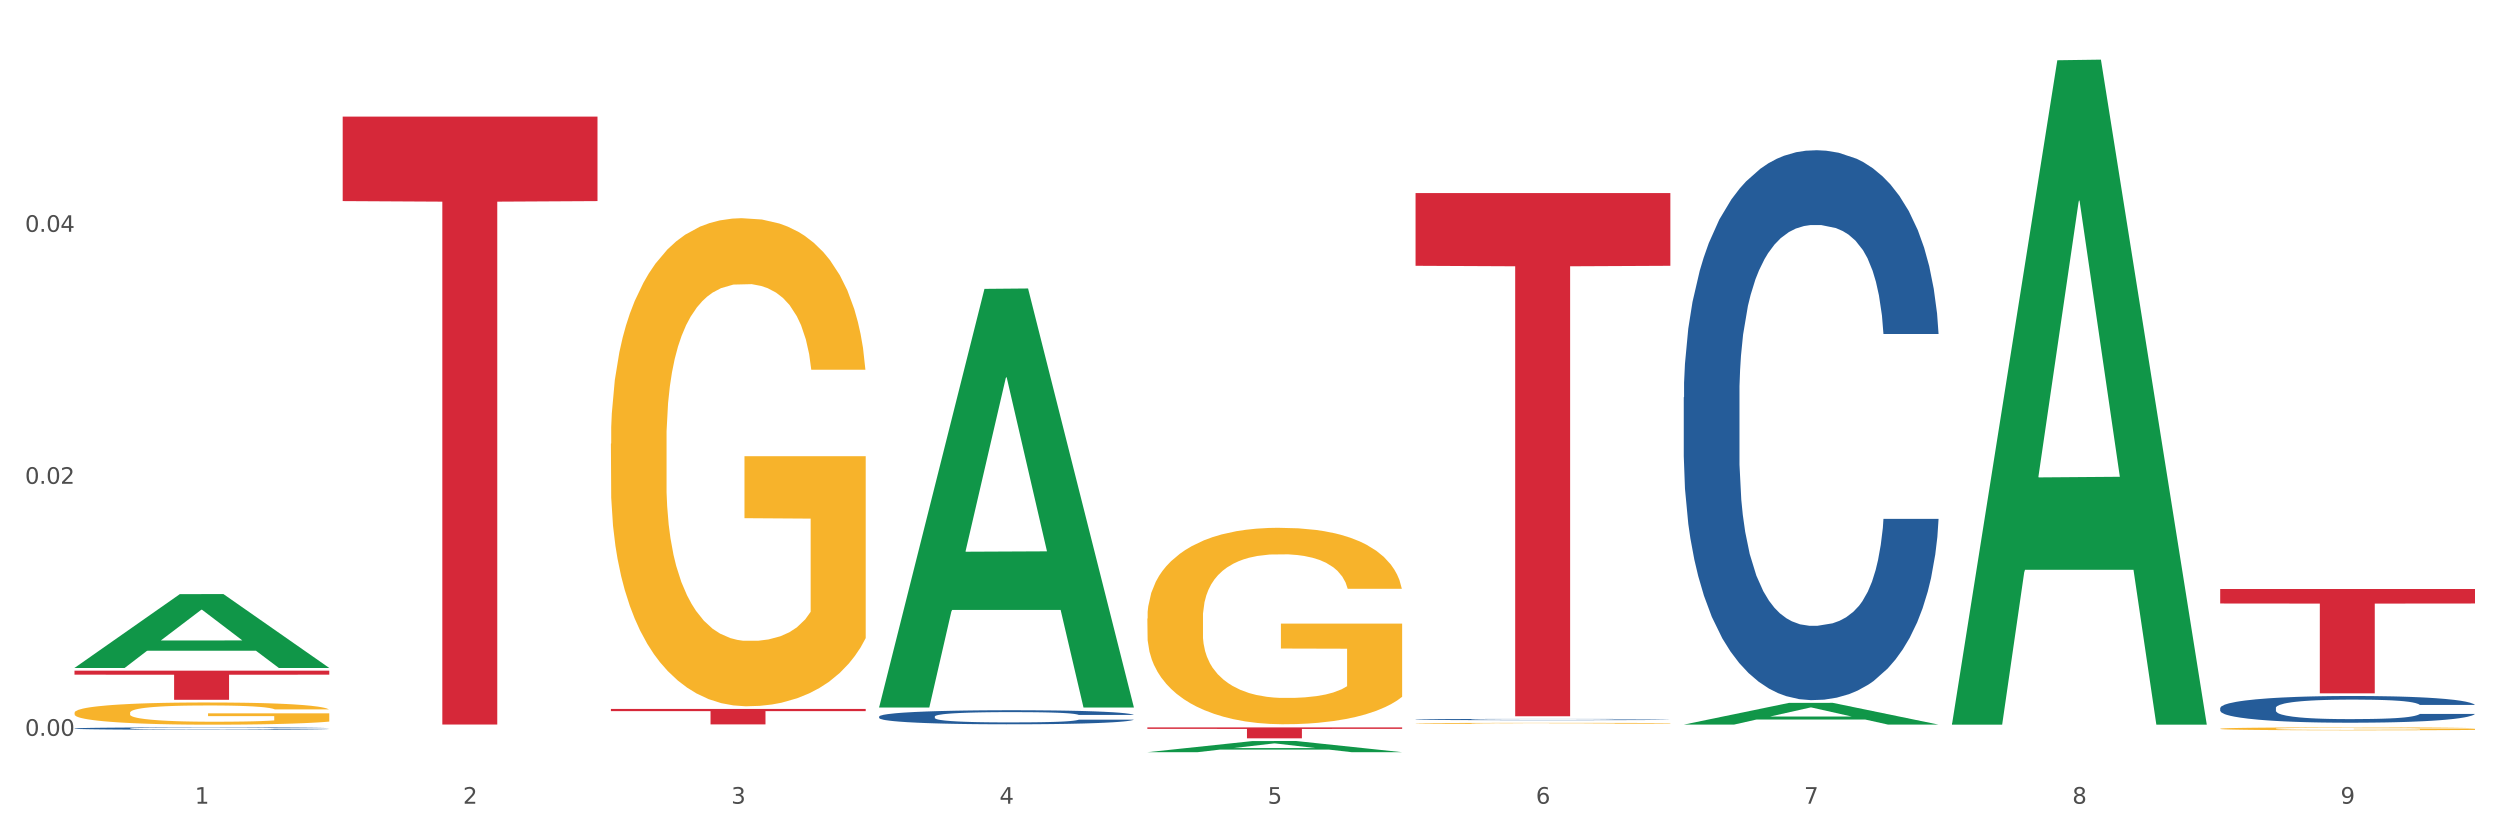 <?xml version="1.0" encoding="utf-8" standalone="no"?>
<!DOCTYPE svg PUBLIC "-//W3C//DTD SVG 1.1//EN"
  "http://www.w3.org/Graphics/SVG/1.1/DTD/svg11.dtd">
<svg xmlns:xlink="http://www.w3.org/1999/xlink" width="1080pt" height="360pt" viewBox="0 0 1080 360" xmlns="http://www.w3.org/2000/svg" version="1.1">
 <rect x="0" y="0" width="1080" height="360" fill="#333333" stroke="none"/>
 <defs>
  <style type="text/css">*{stroke-linejoin: round; stroke-linecap: butt}</style>
 </defs>
 <g id="figure_1">
  <g id="patch_1">
   <path d="M 0 360 
L 1080 360 
L 1080 0 
L 0 0 
z
" style="fill: #ffffff; stroke: #ffffff; stroke-linejoin: miter"/>
  </g>
  <g id="axes_1">
   <g id="matplotlib.axis_1">
    <g id="xtick_1">
     <g id="text_1">
      <!-- 1 -->
      <g style="fill: #4d4d4d" transform="translate(84.159 347.204) scale(0.096 -0.096)">
       <defs>
        <path id="DejaVuSans-31" d="M 794 531 
L 1825 531 
L 1825 4091 
L 703 3866 
L 703 4441 
L 1819 4666 
L 2450 4666 
L 2450 531 
L 3481 531 
L 3481 0 
L 794 0 
L 794 531 
z
" transform="scale(0.016)"/>
       </defs>
       <use xlink:href="#DejaVuSans-31"/>
      </g>
     </g>
    </g>
    <g id="xtick_2">
     <g id="text_2">
      <!-- 2 -->
      <g style="fill: #4d4d4d" transform="translate(200.027 347.204) scale(0.096 -0.096)">
       <defs>
        <path id="DejaVuSans-32" d="M 1228 531 
L 3431 531 
L 3431 0 
L 469 0 
L 469 531 
Q 828 903 1448 1529 
Q 2069 2156 2228 2338 
Q 2531 2678 2651 2914 
Q 2772 3150 2772 3378 
Q 2772 3750 2511 3984 
Q 2250 4219 1831 4219 
Q 1534 4219 1204 4116 
Q 875 4013 500 3803 
L 500 4441 
Q 881 4594 1212 4672 
Q 1544 4750 1819 4750 
Q 2544 4750 2975 4387 
Q 3406 4025 3406 3419 
Q 3406 3131 3298 2873 
Q 3191 2616 2906 2266 
Q 2828 2175 2409 1742 
Q 1991 1309 1228 531 
z
" transform="scale(0.016)"/>
       </defs>
       <use xlink:href="#DejaVuSans-32"/>
      </g>
     </g>
    </g>
    <g id="xtick_3">
     <g id="text_3">
      <!-- 3 -->
      <g style="fill: #4d4d4d" transform="translate(315.896 347.204) scale(0.096 -0.096)">
       <defs>
        <path id="DejaVuSans-33" d="M 2597 2516 
Q 3050 2419 3304 2112 
Q 3559 1806 3559 1356 
Q 3559 666 3084 287 
Q 2609 -91 1734 -91 
Q 1441 -91 1130 -33 
Q 819 25 488 141 
L 488 750 
Q 750 597 1062 519 
Q 1375 441 1716 441 
Q 2309 441 2620 675 
Q 2931 909 2931 1356 
Q 2931 1769 2642 2001 
Q 2353 2234 1838 2234 
L 1294 2234 
L 1294 2753 
L 1863 2753 
Q 2328 2753 2575 2939 
Q 2822 3125 2822 3475 
Q 2822 3834 2567 4026 
Q 2313 4219 1838 4219 
Q 1578 4219 1281 4162 
Q 984 4106 628 3988 
L 628 4550 
Q 988 4650 1302 4700 
Q 1616 4750 1894 4750 
Q 2613 4750 3031 4423 
Q 3450 4097 3450 3541 
Q 3450 3153 3228 2886 
Q 3006 2619 2597 2516 
z
" transform="scale(0.016)"/>
       </defs>
       <use xlink:href="#DejaVuSans-33"/>
      </g>
     </g>
    </g>
    <g id="xtick_4">
     <g id="text_4">
      <!-- 4 -->
      <g style="fill: #4d4d4d" transform="translate(431.765 347.204) scale(0.096 -0.096)">
       <defs>
        <path id="DejaVuSans-34" d="M 2419 4116 
L 825 1625 
L 2419 1625 
L 2419 4116 
z
M 2253 4666 
L 3047 4666 
L 3047 1625 
L 3713 1625 
L 3713 1100 
L 3047 1100 
L 3047 0 
L 2419 0 
L 2419 1100 
L 313 1100 
L 313 1709 
L 2253 4666 
z
" transform="scale(0.016)"/>
       </defs>
       <use xlink:href="#DejaVuSans-34"/>
      </g>
     </g>
    </g>
    <g id="xtick_5">
     <g id="text_5">
      <!-- 5 -->
      <g style="fill: #4d4d4d" transform="translate(547.634 347.204) scale(0.096 -0.096)">
       <defs>
        <path id="DejaVuSans-35" d="M 691 4666 
L 3169 4666 
L 3169 4134 
L 1269 4134 
L 1269 2991 
Q 1406 3038 1543 3061 
Q 1681 3084 1819 3084 
Q 2600 3084 3056 2656 
Q 3513 2228 3513 1497 
Q 3513 744 3044 326 
Q 2575 -91 1722 -91 
Q 1428 -91 1123 -41 
Q 819 9 494 109 
L 494 744 
Q 775 591 1075 516 
Q 1375 441 1709 441 
Q 2250 441 2565 725 
Q 2881 1009 2881 1497 
Q 2881 1984 2565 2268 
Q 2250 2553 1709 2553 
Q 1456 2553 1204 2497 
Q 953 2441 691 2322 
L 691 4666 
z
" transform="scale(0.016)"/>
       </defs>
       <use xlink:href="#DejaVuSans-35"/>
      </g>
     </g>
    </g>
    <g id="xtick_6">
     <g id="text_6">
      <!-- 6 -->
      <g style="fill: #4d4d4d" transform="translate(663.502 347.204) scale(0.096 -0.096)">
       <defs>
        <path id="DejaVuSans-36" d="M 2113 2584 
Q 1688 2584 1439 2293 
Q 1191 2003 1191 1497 
Q 1191 994 1439 701 
Q 1688 409 2113 409 
Q 2538 409 2786 701 
Q 3034 994 3034 1497 
Q 3034 2003 2786 2293 
Q 2538 2584 2113 2584 
z
M 3366 4563 
L 3366 3988 
Q 3128 4100 2886 4159 
Q 2644 4219 2406 4219 
Q 1781 4219 1451 3797 
Q 1122 3375 1075 2522 
Q 1259 2794 1537 2939 
Q 1816 3084 2150 3084 
Q 2853 3084 3261 2657 
Q 3669 2231 3669 1497 
Q 3669 778 3244 343 
Q 2819 -91 2113 -91 
Q 1303 -91 875 529 
Q 447 1150 447 2328 
Q 447 3434 972 4092 
Q 1497 4750 2381 4750 
Q 2619 4750 2861 4703 
Q 3103 4656 3366 4563 
z
" transform="scale(0.016)"/>
       </defs>
       <use xlink:href="#DejaVuSans-36"/>
      </g>
     </g>
    </g>
    <g id="xtick_7">
     <g id="text_7">
      <!-- 7 -->
      <g style="fill: #4d4d4d" transform="translate(779.371 347.204) scale(0.096 -0.096)">
       <defs>
        <path id="DejaVuSans-37" d="M 525 4666 
L 3525 4666 
L 3525 4397 
L 1831 0 
L 1172 0 
L 2766 4134 
L 525 4134 
L 525 4666 
z
" transform="scale(0.016)"/>
       </defs>
       <use xlink:href="#DejaVuSans-37"/>
      </g>
     </g>
    </g>
    <g id="xtick_8">
     <g id="text_8">
      <!-- 8 -->
      <g style="fill: #4d4d4d" transform="translate(895.24 347.204) scale(0.096 -0.096)">
       <defs>
        <path id="DejaVuSans-38" d="M 2034 2216 
Q 1584 2216 1326 1975 
Q 1069 1734 1069 1313 
Q 1069 891 1326 650 
Q 1584 409 2034 409 
Q 2484 409 2743 651 
Q 3003 894 3003 1313 
Q 3003 1734 2745 1975 
Q 2488 2216 2034 2216 
z
M 1403 2484 
Q 997 2584 770 2862 
Q 544 3141 544 3541 
Q 544 4100 942 4425 
Q 1341 4750 2034 4750 
Q 2731 4750 3128 4425 
Q 3525 4100 3525 3541 
Q 3525 3141 3298 2862 
Q 3072 2584 2669 2484 
Q 3125 2378 3379 2068 
Q 3634 1759 3634 1313 
Q 3634 634 3220 271 
Q 2806 -91 2034 -91 
Q 1263 -91 848 271 
Q 434 634 434 1313 
Q 434 1759 690 2068 
Q 947 2378 1403 2484 
z
M 1172 3481 
Q 1172 3119 1398 2916 
Q 1625 2713 2034 2713 
Q 2441 2713 2670 2916 
Q 2900 3119 2900 3481 
Q 2900 3844 2670 4047 
Q 2441 4250 2034 4250 
Q 1625 4250 1398 4047 
Q 1172 3844 1172 3481 
z
" transform="scale(0.016)"/>
       </defs>
       <use xlink:href="#DejaVuSans-38"/>
      </g>
     </g>
    </g>
    <g id="xtick_9">
     <g id="text_9">
      <!-- 9 -->
      <g style="fill: #4d4d4d" transform="translate(1011.108 347.204) scale(0.096 -0.096)">
       <defs>
        <path id="DejaVuSans-39" d="M 703 97 
L 703 672 
Q 941 559 1184 500 
Q 1428 441 1663 441 
Q 2288 441 2617 861 
Q 2947 1281 2994 2138 
Q 2813 1869 2534 1725 
Q 2256 1581 1919 1581 
Q 1219 1581 811 2004 
Q 403 2428 403 3163 
Q 403 3881 828 4315 
Q 1253 4750 1959 4750 
Q 2769 4750 3195 4129 
Q 3622 3509 3622 2328 
Q 3622 1225 3098 567 
Q 2575 -91 1691 -91 
Q 1453 -91 1209 -44 
Q 966 3 703 97 
z
M 1959 2075 
Q 2384 2075 2632 2365 
Q 2881 2656 2881 3163 
Q 2881 3666 2632 3958 
Q 2384 4250 1959 4250 
Q 1534 4250 1286 3958 
Q 1038 3666 1038 3163 
Q 1038 2656 1286 2365 
Q 1534 2075 1959 2075 
z
" transform="scale(0.016)"/>
       </defs>
       <use xlink:href="#DejaVuSans-39"/>
      </g>
     </g>
    </g>
    <g id="xtick_10"/>
    <g id="xtick_11"/>
    <g id="xtick_12"/>
    <g id="xtick_13"/>
    <g id="xtick_14"/>
    <g id="xtick_15"/>
    <g id="xtick_16"/>
    <g id="xtick_17"/>
   </g>
   <g id="matplotlib.axis_2">
    <g id="ytick_1">
     <g id="text_10">
      <!-- 0.00 -->
      <g style="fill: #4d4d4d" transform="translate(10.8 317.869) scale(0.096 -0.096)">
       <defs>
        <path id="DejaVuSans-30" d="M 2034 4250 
Q 1547 4250 1301 3770 
Q 1056 3291 1056 2328 
Q 1056 1369 1301 889 
Q 1547 409 2034 409 
Q 2525 409 2770 889 
Q 3016 1369 3016 2328 
Q 3016 3291 2770 3770 
Q 2525 4250 2034 4250 
z
M 2034 4750 
Q 2819 4750 3233 4129 
Q 3647 3509 3647 2328 
Q 3647 1150 3233 529 
Q 2819 -91 2034 -91 
Q 1250 -91 836 529 
Q 422 1150 422 2328 
Q 422 3509 836 4129 
Q 1250 4750 2034 4750 
z
" transform="scale(0.016)"/>
        <path id="DejaVuSans-2e" d="M 684 794 
L 1344 794 
L 1344 0 
L 684 0 
L 684 794 
z
" transform="scale(0.016)"/>
       </defs>
       <use xlink:href="#DejaVuSans-30"/>
       <use xlink:href="#DejaVuSans-2e" transform="translate(63.623 0)"/>
       <use xlink:href="#DejaVuSans-30" transform="translate(95.41 0)"/>
       <use xlink:href="#DejaVuSans-30" transform="translate(159.033 0)"/>
      </g>
     </g>
    </g>
    <g id="ytick_2">
     <g id="text_11">
      <!-- 0.02 -->
      <g style="fill: #4d4d4d" transform="translate(10.8 209.01) scale(0.096 -0.096)">
       <use xlink:href="#DejaVuSans-30"/>
       <use xlink:href="#DejaVuSans-2e" transform="translate(63.623 0)"/>
       <use xlink:href="#DejaVuSans-30" transform="translate(95.41 0)"/>
       <use xlink:href="#DejaVuSans-32" transform="translate(159.033 0)"/>
      </g>
     </g>
    </g>
    <g id="ytick_3">
     <g id="text_12">
      <!-- 0.04 -->
      <g style="fill: #4d4d4d" transform="translate(10.8 100.152) scale(0.096 -0.096)">
       <use xlink:href="#DejaVuSans-30"/>
       <use xlink:href="#DejaVuSans-2e" transform="translate(63.623 0)"/>
       <use xlink:href="#DejaVuSans-30" transform="translate(95.41 0)"/>
       <use xlink:href="#DejaVuSans-34" transform="translate(159.033 0)"/>
      </g>
     </g>
    </g>
    <g id="ytick_4"/>
    <g id="ytick_5"/>
    <g id="ytick_6"/>
   </g>
   <g id="PolyCollection_1">
    <path d="M 32.175 288.502 
L 32.288 288.472 
L 77.68 256.666 
L 96.518 256.636 
L 142.25 288.562 
L 120.462 288.562 
L 110.589 281.128 
L 63.722 281.128 
L 63.382 281.247 
L 53.85 288.562 
L 32.175 288.562 
L 32.175 288.502 
L 69.623 276.691 
L 104.689 276.661 
L 87.326 263.441 
L 87.099 263.381 
L 86.872 263.471 
L 69.51 276.661 
L 69.623 276.691 
L 32.175 288.502 
z
" clip-path="url(#pd3f8a32ad3)" style="fill: #109648"/>
    <path d="M 263.912 191.692 
L 264.042 191.5 
L 264.042 184.567 
L 264.302 178.597 
L 265.602 164.154 
L 267.551 152.214 
L 268.981 145.859 
L 270.41 140.66 
L 272.1 135.46 
L 274.179 130.068 
L 277.948 122.173 
L 280.287 118.129 
L 283.146 113.892 
L 288.345 107.73 
L 292.114 104.263 
L 296.012 101.375 
L 302.38 97.908 
L 306.539 96.368 
L 310.958 95.212 
L 316.286 94.442 
L 320.315 94.249 
L 329.152 94.827 
L 336.689 96.56 
L 340.328 97.908 
L 345.007 100.219 
L 347.476 101.76 
L 351.505 104.841 
L 355.663 108.885 
L 358.523 112.351 
L 362.811 118.899 
L 366.06 125.446 
L 369.049 133.535 
L 370.609 139.119 
L 371.778 144.319 
L 372.818 150.289 
L 373.858 159.725 
L 350.465 159.725 
L 349.555 152.985 
L 348.126 146.63 
L 346.047 140.467 
L 344.227 136.616 
L 341.108 131.801 
L 338.249 128.72 
L 335.26 126.409 
L 331.621 124.484 
L 328.762 123.521 
L 324.733 122.75 
L 316.806 122.943 
L 311.477 124.484 
L 307.839 126.409 
L 305.499 128.142 
L 303.42 130.068 
L 301.081 132.764 
L 298.352 136.808 
L 296.402 140.467 
L 294.453 145.089 
L 292.893 149.711 
L 291.464 155.103 
L 290.294 160.88 
L 289.384 166.85 
L 288.605 174.168 
L 287.955 186.3 
L 287.955 212.683 
L 288.215 218.653 
L 288.865 226.548 
L 289.644 232.518 
L 290.944 239.643 
L 292.114 244.458 
L 294.323 251.39 
L 296.792 257.168 
L 298.741 260.827 
L 300.691 263.908 
L 304.07 268.144 
L 307.839 271.611 
L 311.088 273.729 
L 315.506 275.655 
L 318.495 276.425 
L 321.094 276.81 
L 327.462 276.81 
L 332.011 276.233 
L 337.079 274.885 
L 340.978 273.151 
L 344.227 271.033 
L 347.866 267.567 
L 350.205 264.293 
L 350.205 224.045 
L 321.614 223.852 
L 321.614 197.084 
L 373.988 197.084 
L 373.988 275.655 
L 371.778 279.699 
L 369.309 283.358 
L 366.71 286.632 
L 362.811 290.676 
L 358.133 294.527 
L 353.974 297.223 
L 349.555 299.534 
L 344.357 301.653 
L 337.599 303.578 
L 333.44 304.349 
L 328.242 304.926 
L 322.134 305.119 
L 316.806 304.734 
L 311.607 303.771 
L 306.149 302.038 
L 300.821 299.534 
L 296.792 297.031 
L 292.763 293.95 
L 288.475 289.905 
L 285.096 286.054 
L 282.497 282.588 
L 279.637 278.158 
L 276.518 272.381 
L 274.179 267.182 
L 272.1 261.79 
L 269.891 254.857 
L 268.331 248.887 
L 266.772 241.377 
L 265.862 235.792 
L 264.822 227.126 
L 264.042 214.994 
L 263.912 191.692 
z
" clip-path="url(#pd3f8a32ad3)" style="fill: #f7b32b"/>
    <path d="M 495.65 267.223 
L 495.78 267.146 
L 495.78 264.355 
L 496.04 261.952 
L 497.339 256.138 
L 499.289 251.332 
L 500.718 248.774 
L 502.148 246.681 
L 503.837 244.588 
L 505.917 242.418 
L 509.685 239.24 
L 512.025 237.612 
L 514.884 235.907 
L 520.082 233.426 
L 523.851 232.031 
L 527.75 230.868 
L 534.118 229.473 
L 538.276 228.853 
L 542.695 228.388 
L 548.023 228.077 
L 552.052 228 
L 560.889 228.232 
L 568.427 228.93 
L 572.066 229.473 
L 576.744 230.403 
L 579.214 231.023 
L 583.242 232.263 
L 587.401 233.891 
L 590.26 235.286 
L 594.549 237.922 
L 597.798 240.558 
L 600.787 243.813 
L 602.346 246.061 
L 603.516 248.154 
L 604.556 250.557 
L 605.595 254.356 
L 582.203 254.356 
L 581.293 251.642 
L 579.863 249.084 
L 577.784 246.604 
L 575.965 245.054 
L 572.846 243.116 
L 569.986 241.875 
L 566.997 240.945 
L 563.359 240.17 
L 560.499 239.782 
L 556.471 239.472 
L 548.543 239.55 
L 543.215 240.17 
L 539.576 240.945 
L 537.237 241.643 
L 535.157 242.418 
L 532.818 243.503 
L 530.089 245.131 
L 528.14 246.604 
L 526.19 248.464 
L 524.631 250.325 
L 523.201 252.495 
L 522.032 254.821 
L 521.122 257.224 
L 520.342 260.169 
L 519.692 265.053 
L 519.692 275.673 
L 519.952 278.076 
L 520.602 281.254 
L 521.382 283.657 
L 522.681 286.525 
L 523.851 288.463 
L 526.06 291.253 
L 528.529 293.579 
L 530.479 295.052 
L 532.428 296.292 
L 535.807 297.997 
L 539.576 299.393 
L 542.825 300.245 
L 547.244 301.02 
L 550.233 301.33 
L 552.832 301.485 
L 559.2 301.485 
L 563.748 301.253 
L 568.817 300.71 
L 572.716 300.013 
L 575.965 299.16 
L 579.603 297.765 
L 581.943 296.447 
L 581.943 280.246 
L 553.352 280.168 
L 553.352 269.394 
L 605.725 269.394 
L 605.725 301.02 
L 603.516 302.648 
L 601.047 304.121 
L 598.447 305.439 
L 594.549 307.067 
L 589.87 308.617 
L 585.711 309.702 
L 581.293 310.632 
L 576.094 311.485 
L 569.337 312.26 
L 565.178 312.57 
L 559.98 312.803 
L 553.871 312.88 
L 548.543 312.725 
L 543.345 312.338 
L 537.887 311.64 
L 532.558 310.632 
L 528.529 309.625 
L 524.501 308.384 
L 520.212 306.757 
L 516.833 305.206 
L 514.234 303.811 
L 511.375 302.028 
L 508.256 299.703 
L 505.917 297.61 
L 503.837 295.439 
L 501.628 292.649 
L 500.068 290.246 
L 498.509 287.222 
L 497.599 284.974 
L 496.56 281.486 
L 495.78 276.603 
L 495.65 267.223 
z
" clip-path="url(#pd3f8a32ad3)" style="fill: #f7b32b"/>
    <path d="M 611.519 312.49 
L 611.649 312.49 
L 611.649 312.475 
L 611.908 312.462 
L 613.208 312.43 
L 615.157 312.404 
L 616.587 312.391 
L 618.017 312.379 
L 619.706 312.368 
L 621.785 312.356 
L 625.554 312.339 
L 627.893 312.33 
L 630.753 312.321 
L 635.951 312.308 
L 639.72 312.3 
L 643.618 312.294 
L 649.986 312.286 
L 654.145 312.283 
L 658.564 312.28 
L 663.892 312.279 
L 667.921 312.278 
L 676.758 312.28 
L 684.296 312.283 
L 687.934 312.286 
L 692.613 312.291 
L 695.082 312.295 
L 699.111 312.301 
L 703.27 312.31 
L 706.129 312.318 
L 710.417 312.332 
L 713.666 312.346 
L 716.655 312.364 
L 718.215 312.376 
L 719.385 312.387 
L 720.424 312.4 
L 721.464 312.421 
L 698.071 312.421 
L 697.162 312.406 
L 695.732 312.392 
L 693.653 312.379 
L 691.833 312.371 
L 688.714 312.36 
L 685.855 312.353 
L 682.866 312.348 
L 679.227 312.344 
L 676.368 312.342 
L 672.339 312.34 
L 664.412 312.341 
L 659.084 312.344 
L 655.445 312.348 
L 653.105 312.352 
L 651.026 312.356 
L 648.687 312.362 
L 645.958 312.371 
L 644.008 312.379 
L 642.059 312.389 
L 640.499 312.399 
L 639.07 312.411 
L 637.9 312.423 
L 636.991 312.436 
L 636.211 312.452 
L 635.561 312.479 
L 635.561 312.536 
L 635.821 312.549 
L 636.471 312.566 
L 637.25 312.579 
L 638.55 312.594 
L 639.72 312.605 
L 641.929 312.62 
L 644.398 312.633 
L 646.348 312.641 
L 648.297 312.647 
L 651.676 312.656 
L 655.445 312.664 
L 658.694 312.669 
L 663.112 312.673 
L 666.101 312.674 
L 668.701 312.675 
L 675.069 312.675 
L 679.617 312.674 
L 684.685 312.671 
L 688.584 312.667 
L 691.833 312.663 
L 695.472 312.655 
L 697.811 312.648 
L 697.811 312.561 
L 669.22 312.56 
L 669.22 312.502 
L 721.594 312.502 
L 721.594 312.673 
L 719.385 312.682 
L 716.915 312.69 
L 714.316 312.697 
L 710.417 312.705 
L 705.739 312.714 
L 701.58 312.72 
L 697.162 312.725 
L 691.963 312.729 
L 685.205 312.733 
L 681.047 312.735 
L 675.848 312.736 
L 669.74 312.737 
L 664.412 312.736 
L 659.214 312.734 
L 653.755 312.73 
L 648.427 312.725 
L 644.398 312.719 
L 640.369 312.713 
L 636.081 312.704 
L 632.702 312.695 
L 630.103 312.688 
L 627.244 312.678 
L 624.125 312.666 
L 621.785 312.654 
L 619.706 312.643 
L 617.497 312.628 
L 615.937 312.615 
L 614.378 312.598 
L 613.468 312.586 
L 612.428 312.567 
L 611.649 312.541 
L 611.519 312.49 
z
" clip-path="url(#pd3f8a32ad3)" style="fill: #f7b32b"/>
    <path d="M 959.125 314.81 
L 959.255 314.808 
L 959.255 314.767 
L 959.515 314.731 
L 960.814 314.643 
L 962.764 314.571 
L 964.193 314.533 
L 965.623 314.502 
L 967.312 314.47 
L 969.391 314.438 
L 973.16 314.39 
L 975.5 314.366 
L 978.359 314.34 
L 983.557 314.303 
L 987.326 314.282 
L 991.225 314.265 
L 997.593 314.244 
L 1001.751 314.235 
L 1006.17 314.228 
L 1011.498 314.223 
L 1015.527 314.222 
L 1024.364 314.225 
L 1031.902 314.236 
L 1035.541 314.244 
L 1040.219 314.258 
L 1042.688 314.267 
L 1046.717 314.286 
L 1050.876 314.31 
L 1053.735 314.331 
L 1058.024 314.371 
L 1061.273 314.41 
L 1064.262 314.459 
L 1065.821 314.492 
L 1066.991 314.524 
L 1068.03 314.56 
L 1069.07 314.617 
L 1045.677 314.617 
L 1044.768 314.576 
L 1043.338 314.538 
L 1041.259 314.501 
L 1039.439 314.477 
L 1036.32 314.448 
L 1033.461 314.43 
L 1030.472 314.416 
L 1026.833 314.404 
L 1023.974 314.398 
L 1019.946 314.394 
L 1012.018 314.395 
L 1006.69 314.404 
L 1003.051 314.416 
L 1000.712 314.426 
L 998.632 314.438 
L 996.293 314.454 
L 993.564 314.479 
L 991.614 314.501 
L 989.665 314.528 
L 988.106 314.556 
L 986.676 314.589 
L 985.506 314.624 
L 984.597 314.66 
L 983.817 314.704 
L 983.167 314.777 
L 983.167 314.936 
L 983.427 314.972 
L 984.077 315.02 
L 984.857 315.056 
L 986.156 315.099 
L 987.326 315.128 
L 989.535 315.17 
L 992.004 315.204 
L 993.954 315.226 
L 995.903 315.245 
L 999.282 315.271 
L 1003.051 315.291 
L 1006.3 315.304 
L 1010.718 315.316 
L 1013.708 315.32 
L 1016.307 315.323 
L 1022.675 315.323 
L 1027.223 315.319 
L 1032.292 315.311 
L 1036.19 315.301 
L 1039.439 315.288 
L 1043.078 315.267 
L 1045.418 315.247 
L 1045.418 315.005 
L 1016.827 315.003 
L 1016.827 314.842 
L 1069.2 314.842 
L 1069.2 315.316 
L 1066.991 315.34 
L 1064.521 315.362 
L 1061.922 315.382 
L 1058.024 315.406 
L 1053.345 315.43 
L 1049.186 315.446 
L 1044.768 315.46 
L 1039.569 315.473 
L 1032.811 315.484 
L 1028.653 315.489 
L 1023.454 315.492 
L 1017.346 315.494 
L 1012.018 315.491 
L 1006.82 315.485 
L 1001.361 315.475 
L 996.033 315.46 
L 992.004 315.445 
L 987.976 315.426 
L 983.687 315.402 
L 980.308 315.379 
L 977.709 315.358 
L 974.85 315.331 
L 971.731 315.296 
L 969.391 315.265 
L 967.312 315.232 
L 965.103 315.19 
L 963.543 315.154 
L 961.984 315.109 
L 961.074 315.075 
L 960.034 315.023 
L 959.255 314.95 
L 959.125 314.81 
z
" clip-path="url(#pd3f8a32ad3)" style="fill: #f7b32b"/>
    <path d="M 32.175 289.716 
L 142.25 289.716 
L 142.25 291.467 
L 98.951 291.479 
L 98.951 302.32 
L 75.214 302.32 
L 75.214 291.479 
L 32.175 291.467 
L 32.175 289.728 
L 32.175 289.716 
z
" clip-path="url(#pd3f8a32ad3)" style="fill: #d62839"/>
    <path d="M 148.044 50.373 
L 258.119 50.373 
L 258.119 86.871 
L 214.819 87.117 
L 214.819 313.006 
L 191.083 313.006 
L 191.083 87.117 
L 148.044 86.871 
L 148.044 50.62 
L 148.044 50.373 
z
" clip-path="url(#pd3f8a32ad3)" style="fill: #d62839"/>
    <path d="M 263.912 306.273 
L 373.988 306.273 
L 373.988 307.199 
L 330.688 307.205 
L 330.688 312.936 
L 306.951 312.936 
L 306.951 307.205 
L 263.912 307.199 
L 263.912 306.279 
L 263.912 306.273 
z
" clip-path="url(#pd3f8a32ad3)" style="fill: #d62839"/>
    <path d="M 959.125 305.856 
L 959.255 305.845 
L 959.255 305.55 
L 959.645 305.149 
L 961.076 304.411 
L 962.898 303.852 
L 966.021 303.198 
L 967.712 302.924 
L 969.924 302.618 
L 974.478 302.122 
L 979.683 301.7 
L 983.326 301.468 
L 986.058 301.32 
L 992.173 301.057 
L 995.686 300.941 
L 999.33 300.846 
L 1002.452 300.782 
L 1007.657 300.709 
L 1011.82 300.677 
L 1016.635 300.666 
L 1020.668 300.677 
L 1026.003 300.719 
L 1033.809 300.846 
L 1036.802 300.92 
L 1040.835 301.046 
L 1044.999 301.215 
L 1048.382 301.384 
L 1052.285 301.626 
L 1056.319 301.943 
L 1060.222 302.343 
L 1062.955 302.713 
L 1065.167 303.103 
L 1067.118 303.578 
L 1068.549 304.094 
L 1069.2 304.527 
L 1045.389 304.527 
L 1044.739 304.137 
L 1043.438 303.715 
L 1042.137 303.43 
L 1040.705 303.198 
L 1038.493 302.934 
L 1036.542 302.765 
L 1033.289 302.565 
L 1030.296 302.438 
L 1027.824 302.365 
L 1024.832 302.301 
L 1018.456 302.238 
L 1013.902 302.238 
L 1011.04 302.259 
L 1007.527 302.312 
L 1004.534 302.386 
L 1001.021 302.512 
L 998.289 302.649 
L 995.556 302.829 
L 993.995 302.955 
L 991.653 303.187 
L 990.092 303.377 
L 988.01 303.704 
L 986.839 303.936 
L 984.757 304.537 
L 983.846 304.98 
L 983.456 305.286 
L 983.196 305.624 
L 983.196 307.269 
L 983.976 308.008 
L 984.627 308.324 
L 985.668 308.683 
L 987.619 309.147 
L 990.482 309.6 
L 993.474 309.927 
L 995.947 310.128 
L 998.289 310.275 
L 1000.631 310.391 
L 1003.493 310.497 
L 1005.835 310.56 
L 1009.348 310.623 
L 1013.512 310.655 
L 1016.765 310.655 
L 1023.4 310.602 
L 1026.393 310.55 
L 1029.255 310.476 
L 1032.378 310.36 
L 1034.85 310.233 
L 1036.282 310.138 
L 1038.624 309.938 
L 1040.445 309.727 
L 1042.006 309.484 
L 1043.047 309.273 
L 1044.218 308.957 
L 1045.129 308.598 
L 1045.389 308.408 
L 1069.2 308.408 
L 1068.68 308.788 
L 1067.769 309.157 
L 1065.947 309.653 
L 1064.516 309.938 
L 1062.304 310.286 
L 1059.962 310.581 
L 1056.709 310.908 
L 1053.717 311.151 
L 1050.594 311.362 
L 1047.211 311.552 
L 1041.096 311.815 
L 1038.884 311.889 
L 1034.2 312.016 
L 1030.557 312.089 
L 1025.222 312.163 
L 1019.757 312.205 
L 1014.032 312.216 
L 1008.958 312.195 
L 1003.363 312.132 
L 999.85 312.068 
L 995.947 311.973 
L 991.393 311.826 
L 987.099 311.646 
L 983.065 311.436 
L 979.292 311.193 
L 975.779 310.919 
L 971.225 310.465 
L 967.842 310.022 
L 965.37 309.611 
L 963.679 309.263 
L 961.987 308.82 
L 961.076 308.514 
L 959.645 307.775 
L 959.125 307.09 
L 959.125 305.856 
z
" clip-path="url(#pd3f8a32ad3)" style="fill: #255c99"/>
    <path d="M 727.387 171.639 
L 727.517 171.422 
L 727.517 165.347 
L 727.908 157.102 
L 729.339 141.915 
L 731.161 130.416 
L 734.283 116.964 
L 735.975 111.323 
L 738.187 105.031 
L 742.741 94.833 
L 747.945 86.154 
L 751.588 81.381 
L 754.321 78.344 
L 760.436 72.92 
L 763.949 70.533 
L 767.592 68.58 
L 770.715 67.278 
L 775.919 65.76 
L 780.083 65.109 
L 784.897 64.892 
L 788.931 65.109 
L 794.265 65.977 
L 802.072 68.58 
L 805.065 70.099 
L 809.098 72.703 
L 813.262 76.174 
L 816.645 79.645 
L 820.548 84.636 
L 824.581 91.145 
L 828.485 99.389 
L 831.217 106.983 
L 833.429 115.011 
L 835.381 124.774 
L 836.812 135.406 
L 837.463 144.301 
L 813.652 144.301 
L 813.001 136.274 
L 811.7 127.595 
L 810.399 121.737 
L 808.968 116.964 
L 806.756 111.539 
L 804.804 108.068 
L 801.551 103.946 
L 798.559 101.342 
L 796.087 99.823 
L 793.094 98.522 
L 786.719 97.22 
L 782.165 97.22 
L 779.302 97.654 
L 775.789 98.738 
L 772.797 100.257 
L 769.284 102.861 
L 766.551 105.681 
L 763.819 109.37 
L 762.257 111.973 
L 759.915 116.747 
L 758.354 120.652 
L 756.272 127.378 
L 755.101 132.151 
L 753.019 144.518 
L 752.109 153.631 
L 751.718 159.923 
L 751.458 166.866 
L 751.458 200.713 
L 752.239 215.9 
L 752.889 222.409 
L 753.93 229.786 
L 755.882 239.333 
L 758.744 248.662 
L 761.737 255.388 
L 764.209 259.51 
L 766.551 262.548 
L 768.893 264.935 
L 771.756 267.104 
L 774.098 268.406 
L 777.611 269.708 
L 781.774 270.359 
L 785.027 270.359 
L 791.663 269.274 
L 794.656 268.189 
L 797.518 266.67 
L 800.641 264.284 
L 803.113 261.68 
L 804.544 259.727 
L 806.886 255.605 
L 808.708 251.266 
L 810.269 246.275 
L 811.31 241.936 
L 812.481 235.427 
L 813.392 228.05 
L 813.652 224.145 
L 837.463 224.145 
L 836.942 231.956 
L 836.031 239.55 
L 834.21 249.747 
L 832.779 255.605 
L 830.567 262.765 
L 828.225 268.84 
L 824.972 275.566 
L 821.979 280.556 
L 818.856 284.895 
L 815.474 288.801 
L 809.358 294.225 
L 807.146 295.744 
L 802.462 298.347 
L 798.819 299.866 
L 793.485 301.385 
L 788.02 302.253 
L 782.295 302.47 
L 777.22 302.036 
L 771.626 300.734 
L 768.113 299.432 
L 764.209 297.48 
L 759.655 294.442 
L 755.362 290.754 
L 751.328 286.414 
L 747.555 281.424 
L 744.042 275.783 
L 739.488 266.453 
L 736.105 257.341 
L 733.633 248.879 
L 731.941 241.719 
L 730.25 232.607 
L 729.339 226.315 
L 727.908 211.127 
L 727.387 197.024 
L 727.387 171.639 
z
" clip-path="url(#pd3f8a32ad3)" style="fill: #255c99"/>
    <path d="M 611.519 310.818 
L 611.649 310.818 
L 611.649 310.803 
L 612.039 310.784 
L 613.47 310.748 
L 615.292 310.722 
L 618.415 310.69 
L 620.106 310.677 
L 622.318 310.662 
L 626.872 310.638 
L 632.076 310.618 
L 635.72 310.607 
L 638.452 310.6 
L 644.567 310.587 
L 648.08 310.581 
L 651.723 310.577 
L 654.846 310.574 
L 660.051 310.57 
L 664.214 310.569 
L 669.028 310.568 
L 673.062 310.569 
L 678.396 310.571 
L 686.203 310.577 
L 689.196 310.58 
L 693.229 310.586 
L 697.393 310.594 
L 700.776 310.603 
L 704.679 310.614 
L 708.713 310.63 
L 712.616 310.649 
L 715.348 310.667 
L 717.56 310.685 
L 719.512 310.708 
L 720.943 310.733 
L 721.594 310.754 
L 697.783 310.754 
L 697.133 310.735 
L 695.832 310.715 
L 694.53 310.701 
L 693.099 310.69 
L 690.887 310.677 
L 688.936 310.669 
L 685.683 310.66 
L 682.69 310.653 
L 680.218 310.65 
L 677.225 310.647 
L 670.85 310.644 
L 666.296 310.644 
L 663.434 310.645 
L 659.92 310.647 
L 656.928 310.651 
L 653.415 310.657 
L 650.682 310.664 
L 647.95 310.672 
L 646.389 310.678 
L 644.047 310.69 
L 642.485 310.699 
L 640.404 310.714 
L 639.233 310.726 
L 637.151 310.755 
L 636.24 310.776 
L 635.85 310.791 
L 635.589 310.807 
L 635.589 310.886 
L 636.37 310.922 
L 637.021 310.937 
L 638.062 310.954 
L 640.013 310.977 
L 642.876 310.999 
L 645.868 311.014 
L 648.34 311.024 
L 650.682 311.031 
L 653.025 311.037 
L 655.887 311.042 
L 658.229 311.045 
L 661.742 311.048 
L 665.906 311.049 
L 669.158 311.049 
L 675.794 311.047 
L 678.787 311.044 
L 681.649 311.041 
L 684.772 311.035 
L 687.244 311.029 
L 688.675 311.024 
L 691.017 311.015 
L 692.839 311.005 
L 694.4 310.993 
L 695.441 310.983 
L 696.612 310.968 
L 697.523 310.95 
L 697.783 310.941 
L 721.594 310.941 
L 721.073 310.959 
L 720.163 310.977 
L 718.341 311.001 
L 716.91 311.015 
L 714.698 311.032 
L 712.356 311.046 
L 709.103 311.062 
L 706.11 311.073 
L 702.988 311.083 
L 699.605 311.093 
L 693.49 311.105 
L 691.278 311.109 
L 686.594 311.115 
L 682.95 311.118 
L 677.616 311.122 
L 672.151 311.124 
L 666.426 311.125 
L 661.352 311.124 
L 655.757 311.12 
L 652.244 311.117 
L 648.34 311.113 
L 643.787 311.106 
L 639.493 311.097 
L 635.459 311.087 
L 631.686 311.075 
L 628.173 311.062 
L 623.619 311.04 
L 620.236 311.019 
L 617.764 310.999 
L 616.073 310.982 
L 614.381 310.961 
L 613.47 310.946 
L 612.039 310.911 
L 611.519 310.878 
L 611.519 310.818 
z
" clip-path="url(#pd3f8a32ad3)" style="fill: #255c99"/>
    <path d="M 379.781 309.548 
L 379.911 309.542 
L 379.911 309.387 
L 380.302 309.176 
L 381.733 308.787 
L 383.554 308.493 
L 386.677 308.148 
L 388.369 308.004 
L 390.58 307.843 
L 395.134 307.582 
L 400.339 307.359 
L 403.982 307.237 
L 406.714 307.159 
L 412.83 307.021 
L 416.343 306.96 
L 419.986 306.91 
L 423.109 306.876 
L 428.313 306.837 
L 432.477 306.821 
L 437.291 306.815 
L 441.324 306.821 
L 446.659 306.843 
L 454.466 306.91 
L 457.458 306.948 
L 461.492 307.015 
L 465.655 307.104 
L 469.038 307.193 
L 472.942 307.321 
L 476.975 307.487 
L 480.879 307.698 
L 483.611 307.893 
L 485.823 308.098 
L 487.775 308.348 
L 489.206 308.62 
L 489.856 308.848 
L 466.046 308.848 
L 465.395 308.643 
L 464.094 308.42 
L 462.793 308.27 
L 461.362 308.148 
L 459.15 308.009 
L 457.198 307.92 
L 453.945 307.815 
L 450.953 307.748 
L 448.481 307.709 
L 445.488 307.676 
L 439.113 307.643 
L 434.559 307.643 
L 431.696 307.654 
L 428.183 307.682 
L 425.19 307.721 
L 421.677 307.787 
L 418.945 307.859 
L 416.213 307.954 
L 414.651 308.02 
L 412.309 308.143 
L 410.748 308.243 
L 408.666 308.415 
L 407.495 308.537 
L 405.413 308.854 
L 404.503 309.087 
L 404.112 309.248 
L 403.852 309.426 
L 403.852 310.292 
L 404.633 310.681 
L 405.283 310.848 
L 406.324 311.037 
L 408.276 311.281 
L 411.138 311.52 
L 414.131 311.692 
L 416.603 311.798 
L 418.945 311.876 
L 421.287 311.937 
L 424.15 311.992 
L 426.492 312.026 
L 430.005 312.059 
L 434.168 312.075 
L 437.421 312.075 
L 444.057 312.048 
L 447.049 312.02 
L 449.912 311.981 
L 453.035 311.92 
L 455.507 311.853 
L 456.938 311.803 
L 459.28 311.698 
L 461.102 311.587 
L 462.663 311.459 
L 463.704 311.348 
L 464.875 311.181 
L 465.786 310.992 
L 466.046 310.892 
L 489.856 310.892 
L 489.336 311.092 
L 488.425 311.287 
L 486.604 311.548 
L 485.172 311.698 
L 482.96 311.881 
L 480.618 312.037 
L 477.366 312.209 
L 474.373 312.337 
L 471.25 312.448 
L 467.867 312.548 
L 461.752 312.687 
L 459.54 312.725 
L 454.856 312.792 
L 451.213 312.831 
L 445.878 312.87 
L 440.414 312.892 
L 434.689 312.898 
L 429.614 312.887 
L 424.019 312.853 
L 420.506 312.82 
L 416.603 312.77 
L 412.049 312.692 
L 407.755 312.598 
L 403.722 312.487 
L 399.949 312.359 
L 396.436 312.214 
L 391.882 311.976 
L 388.499 311.742 
L 386.027 311.526 
L 384.335 311.342 
L 382.644 311.109 
L 381.733 310.948 
L 380.302 310.559 
L 379.781 310.198 
L 379.781 309.548 
z
" clip-path="url(#pd3f8a32ad3)" style="fill: #255c99"/>
    <path d="M 32.175 314.689 
L 32.305 314.688 
L 32.305 314.662 
L 32.695 314.626 
L 34.127 314.559 
L 35.948 314.509 
L 39.071 314.45 
L 40.762 314.425 
L 42.974 314.398 
L 47.528 314.353 
L 52.733 314.315 
L 56.376 314.294 
L 59.108 314.281 
L 65.224 314.257 
L 68.737 314.247 
L 72.38 314.238 
L 75.503 314.232 
L 80.707 314.226 
L 84.871 314.223 
L 89.685 314.222 
L 93.718 314.223 
L 99.053 314.227 
L 106.86 314.238 
L 109.852 314.245 
L 113.886 314.256 
L 118.049 314.271 
L 121.432 314.287 
L 125.336 314.308 
L 129.369 314.337 
L 133.273 314.373 
L 136.005 314.406 
L 138.217 314.441 
L 140.168 314.484 
L 141.6 314.531 
L 142.25 314.57 
L 118.44 314.57 
L 117.789 314.534 
L 116.488 314.496 
L 115.187 314.471 
L 113.756 314.45 
L 111.544 314.426 
L 109.592 314.411 
L 106.339 314.393 
L 103.347 314.381 
L 100.874 314.375 
L 97.882 314.369 
L 91.506 314.363 
L 86.952 314.363 
L 84.09 314.365 
L 80.577 314.37 
L 77.584 314.377 
L 74.071 314.388 
L 71.339 314.4 
L 68.607 314.417 
L 67.045 314.428 
L 64.703 314.449 
L 63.142 314.466 
L 61.06 314.495 
L 59.889 314.516 
L 57.807 314.571 
L 56.896 314.61 
L 56.506 314.638 
L 56.246 314.668 
L 56.246 314.817 
L 57.027 314.883 
L 57.677 314.912 
L 58.718 314.944 
L 60.67 314.986 
L 63.532 315.026 
L 66.525 315.056 
L 68.997 315.074 
L 71.339 315.087 
L 73.681 315.098 
L 76.543 315.107 
L 78.885 315.113 
L 82.398 315.119 
L 86.562 315.121 
L 89.815 315.121 
L 96.451 315.117 
L 99.443 315.112 
L 102.306 315.105 
L 105.428 315.095 
L 107.901 315.083 
L 109.332 315.075 
L 111.674 315.057 
L 113.495 315.038 
L 115.057 315.016 
L 116.098 314.997 
L 117.269 314.969 
L 118.179 314.936 
L 118.44 314.919 
L 142.25 314.919 
L 141.73 314.953 
L 140.819 314.987 
L 138.997 315.031 
L 137.566 315.057 
L 135.354 315.088 
L 133.012 315.115 
L 129.759 315.144 
L 126.767 315.166 
L 123.644 315.185 
L 120.261 315.202 
L 114.146 315.226 
L 111.934 315.233 
L 107.25 315.244 
L 103.607 315.251 
L 98.272 315.257 
L 92.807 315.261 
L 87.083 315.262 
L 82.008 315.26 
L 76.413 315.254 
L 72.9 315.249 
L 68.997 315.24 
L 64.443 315.227 
L 60.149 315.211 
L 56.116 315.192 
L 52.342 315.17 
L 48.829 315.145 
L 44.275 315.104 
L 40.893 315.064 
L 38.42 315.027 
L 36.729 314.996 
L 35.037 314.956 
L 34.127 314.929 
L 32.695 314.862 
L 32.175 314.8 
L 32.175 314.689 
z
" clip-path="url(#pd3f8a32ad3)" style="fill: #255c99"/>
    <path d="M 32.175 307.907 
L 32.305 307.898 
L 32.305 307.583 
L 32.565 307.311 
L 33.864 306.654 
L 35.814 306.111 
L 37.243 305.822 
L 38.673 305.585 
L 40.362 305.349 
L 42.442 305.103 
L 46.211 304.744 
L 48.55 304.56 
L 51.409 304.367 
L 56.607 304.087 
L 60.376 303.929 
L 64.275 303.798 
L 70.643 303.64 
L 74.802 303.57 
L 79.22 303.517 
L 84.548 303.482 
L 88.577 303.473 
L 97.414 303.5 
L 104.952 303.579 
L 108.591 303.64 
L 113.269 303.745 
L 115.739 303.815 
L 119.767 303.955 
L 123.926 304.139 
L 126.785 304.297 
L 131.074 304.595 
L 134.323 304.893 
L 137.312 305.261 
L 138.871 305.515 
L 140.041 305.752 
L 141.081 306.023 
L 142.12 306.453 
L 118.728 306.453 
L 117.818 306.146 
L 116.388 305.857 
L 114.309 305.576 
L 112.49 305.401 
L 109.371 305.182 
L 106.512 305.042 
L 103.522 304.937 
L 99.884 304.849 
L 97.025 304.805 
L 92.996 304.77 
L 85.068 304.779 
L 79.74 304.849 
L 76.101 304.937 
L 73.762 305.016 
L 71.683 305.103 
L 69.343 305.226 
L 66.614 305.41 
L 64.665 305.576 
L 62.715 305.787 
L 61.156 305.997 
L 59.726 306.242 
L 58.557 306.505 
L 57.647 306.777 
L 56.867 307.11 
L 56.217 307.662 
L 56.217 308.862 
L 56.477 309.134 
L 57.127 309.493 
L 57.907 309.765 
L 59.206 310.089 
L 60.376 310.308 
L 62.585 310.623 
L 65.055 310.886 
L 67.004 311.053 
L 68.953 311.193 
L 72.332 311.386 
L 76.101 311.543 
L 79.35 311.64 
L 83.769 311.727 
L 86.758 311.762 
L 89.357 311.78 
L 95.725 311.78 
L 100.274 311.754 
L 105.342 311.692 
L 109.241 311.614 
L 112.49 311.517 
L 116.129 311.359 
L 118.468 311.21 
L 118.468 309.379 
L 89.877 309.37 
L 89.877 308.152 
L 142.25 308.152 
L 142.25 311.727 
L 140.041 311.911 
L 137.572 312.078 
L 134.973 312.227 
L 131.074 312.411 
L 126.395 312.586 
L 122.237 312.709 
L 117.818 312.814 
L 112.62 312.91 
L 105.862 312.998 
L 101.703 313.033 
L 96.505 313.059 
L 90.397 313.068 
L 85.068 313.051 
L 79.87 313.007 
L 74.412 312.928 
L 69.083 312.814 
L 65.055 312.7 
L 61.026 312.56 
L 56.737 312.376 
L 53.358 312.201 
L 50.759 312.043 
L 47.9 311.841 
L 44.781 311.578 
L 42.442 311.342 
L 40.362 311.097 
L 38.153 310.781 
L 36.594 310.509 
L 35.034 310.168 
L 34.124 309.914 
L 33.085 309.519 
L 32.305 308.967 
L 32.175 307.907 
z
" clip-path="url(#pd3f8a32ad3)" style="fill: #f7b32b"/>
    <path d="M 611.519 83.418 
L 721.594 83.418 
L 721.594 114.824 
L 678.294 115.036 
L 678.294 309.414 
L 654.557 309.414 
L 654.557 115.036 
L 611.519 114.824 
L 611.519 83.63 
L 611.519 83.418 
z
" clip-path="url(#pd3f8a32ad3)" style="fill: #d62839"/>
    <path d="M 959.125 254.449 
L 1069.2 254.449 
L 1069.2 260.711 
L 1025.9 260.754 
L 1025.9 299.513 
L 1002.164 299.513 
L 1002.164 260.754 
L 959.125 260.711 
L 959.125 254.491 
L 959.125 254.449 
z
" clip-path="url(#pd3f8a32ad3)" style="fill: #d62839"/>
    <path d="M 495.65 314.222 
L 605.725 314.222 
L 605.725 314.882 
L 562.425 314.886 
L 562.425 318.97 
L 538.689 318.97 
L 538.689 314.886 
L 495.65 314.882 
L 495.65 314.226 
L 495.65 314.222 
z
" clip-path="url(#pd3f8a32ad3)" style="fill: #d62839"/>
    <path d="M 379.781 305.321 
L 379.895 305.151 
L 425.286 124.792 
L 444.124 124.622 
L 489.856 305.661 
L 468.068 305.661 
L 458.196 263.504 
L 411.328 263.504 
L 410.988 264.184 
L 401.456 305.661 
L 379.781 305.661 
L 379.781 305.321 
L 417.229 238.345 
L 452.295 238.175 
L 434.932 163.209 
L 434.705 162.869 
L 434.478 163.379 
L 417.116 238.175 
L 417.229 238.345 
L 379.781 305.321 
z
" clip-path="url(#pd3f8a32ad3)" style="fill: #109648"/>
    <path d="M 495.65 324.94 
L 495.763 324.936 
L 541.155 320.129 
L 559.993 320.124 
L 605.725 324.95 
L 583.937 324.95 
L 574.064 323.826 
L 527.197 323.826 
L 526.857 323.844 
L 517.324 324.95 
L 495.65 324.95 
L 495.65 324.94 
L 533.098 323.155 
L 568.163 323.151 
L 550.801 321.153 
L 550.574 321.143 
L 550.347 321.157 
L 532.985 323.151 
L 533.098 323.155 
L 495.65 324.94 
z
" clip-path="url(#pd3f8a32ad3)" style="fill: #109648"/>
    <path d="M 727.387 313.02 
L 727.501 313.011 
L 772.893 303.632 
L 791.73 303.624 
L 837.463 313.038 
L 815.674 313.038 
L 805.802 310.846 
L 758.935 310.846 
L 758.594 310.881 
L 749.062 313.038 
L 727.387 313.038 
L 727.387 313.02 
L 764.836 309.537 
L 799.901 309.529 
L 782.538 305.63 
L 782.311 305.613 
L 782.084 305.639 
L 764.722 309.529 
L 764.836 309.537 
L 727.387 313.02 
z
" clip-path="url(#pd3f8a32ad3)" style="fill: #109648"/>
    <path d="M 843.256 312.529 
L 843.369 312.259 
L 888.761 26.029 
L 907.599 25.759 
L 953.331 313.068 
L 931.543 313.068 
L 921.67 246.164 
L 874.803 246.164 
L 874.463 247.243 
L 864.931 313.068 
L 843.256 313.068 
L 843.256 312.529 
L 880.704 206.238 
L 915.77 205.968 
L 898.407 86.998 
L 898.18 86.458 
L 897.953 87.268 
L 880.591 205.968 
L 880.704 206.238 
L 843.256 312.529 
z
" clip-path="url(#pd3f8a32ad3)" style="fill: #109648"/>
   </g>
  </g>
 </g>
 <defs>
  <clipPath id="pd3f8a32ad3">
   <rect x="32.175" y="10.8" width="1037.025" height="329.109"/>
  </clipPath>
 </defs>
</svg>
